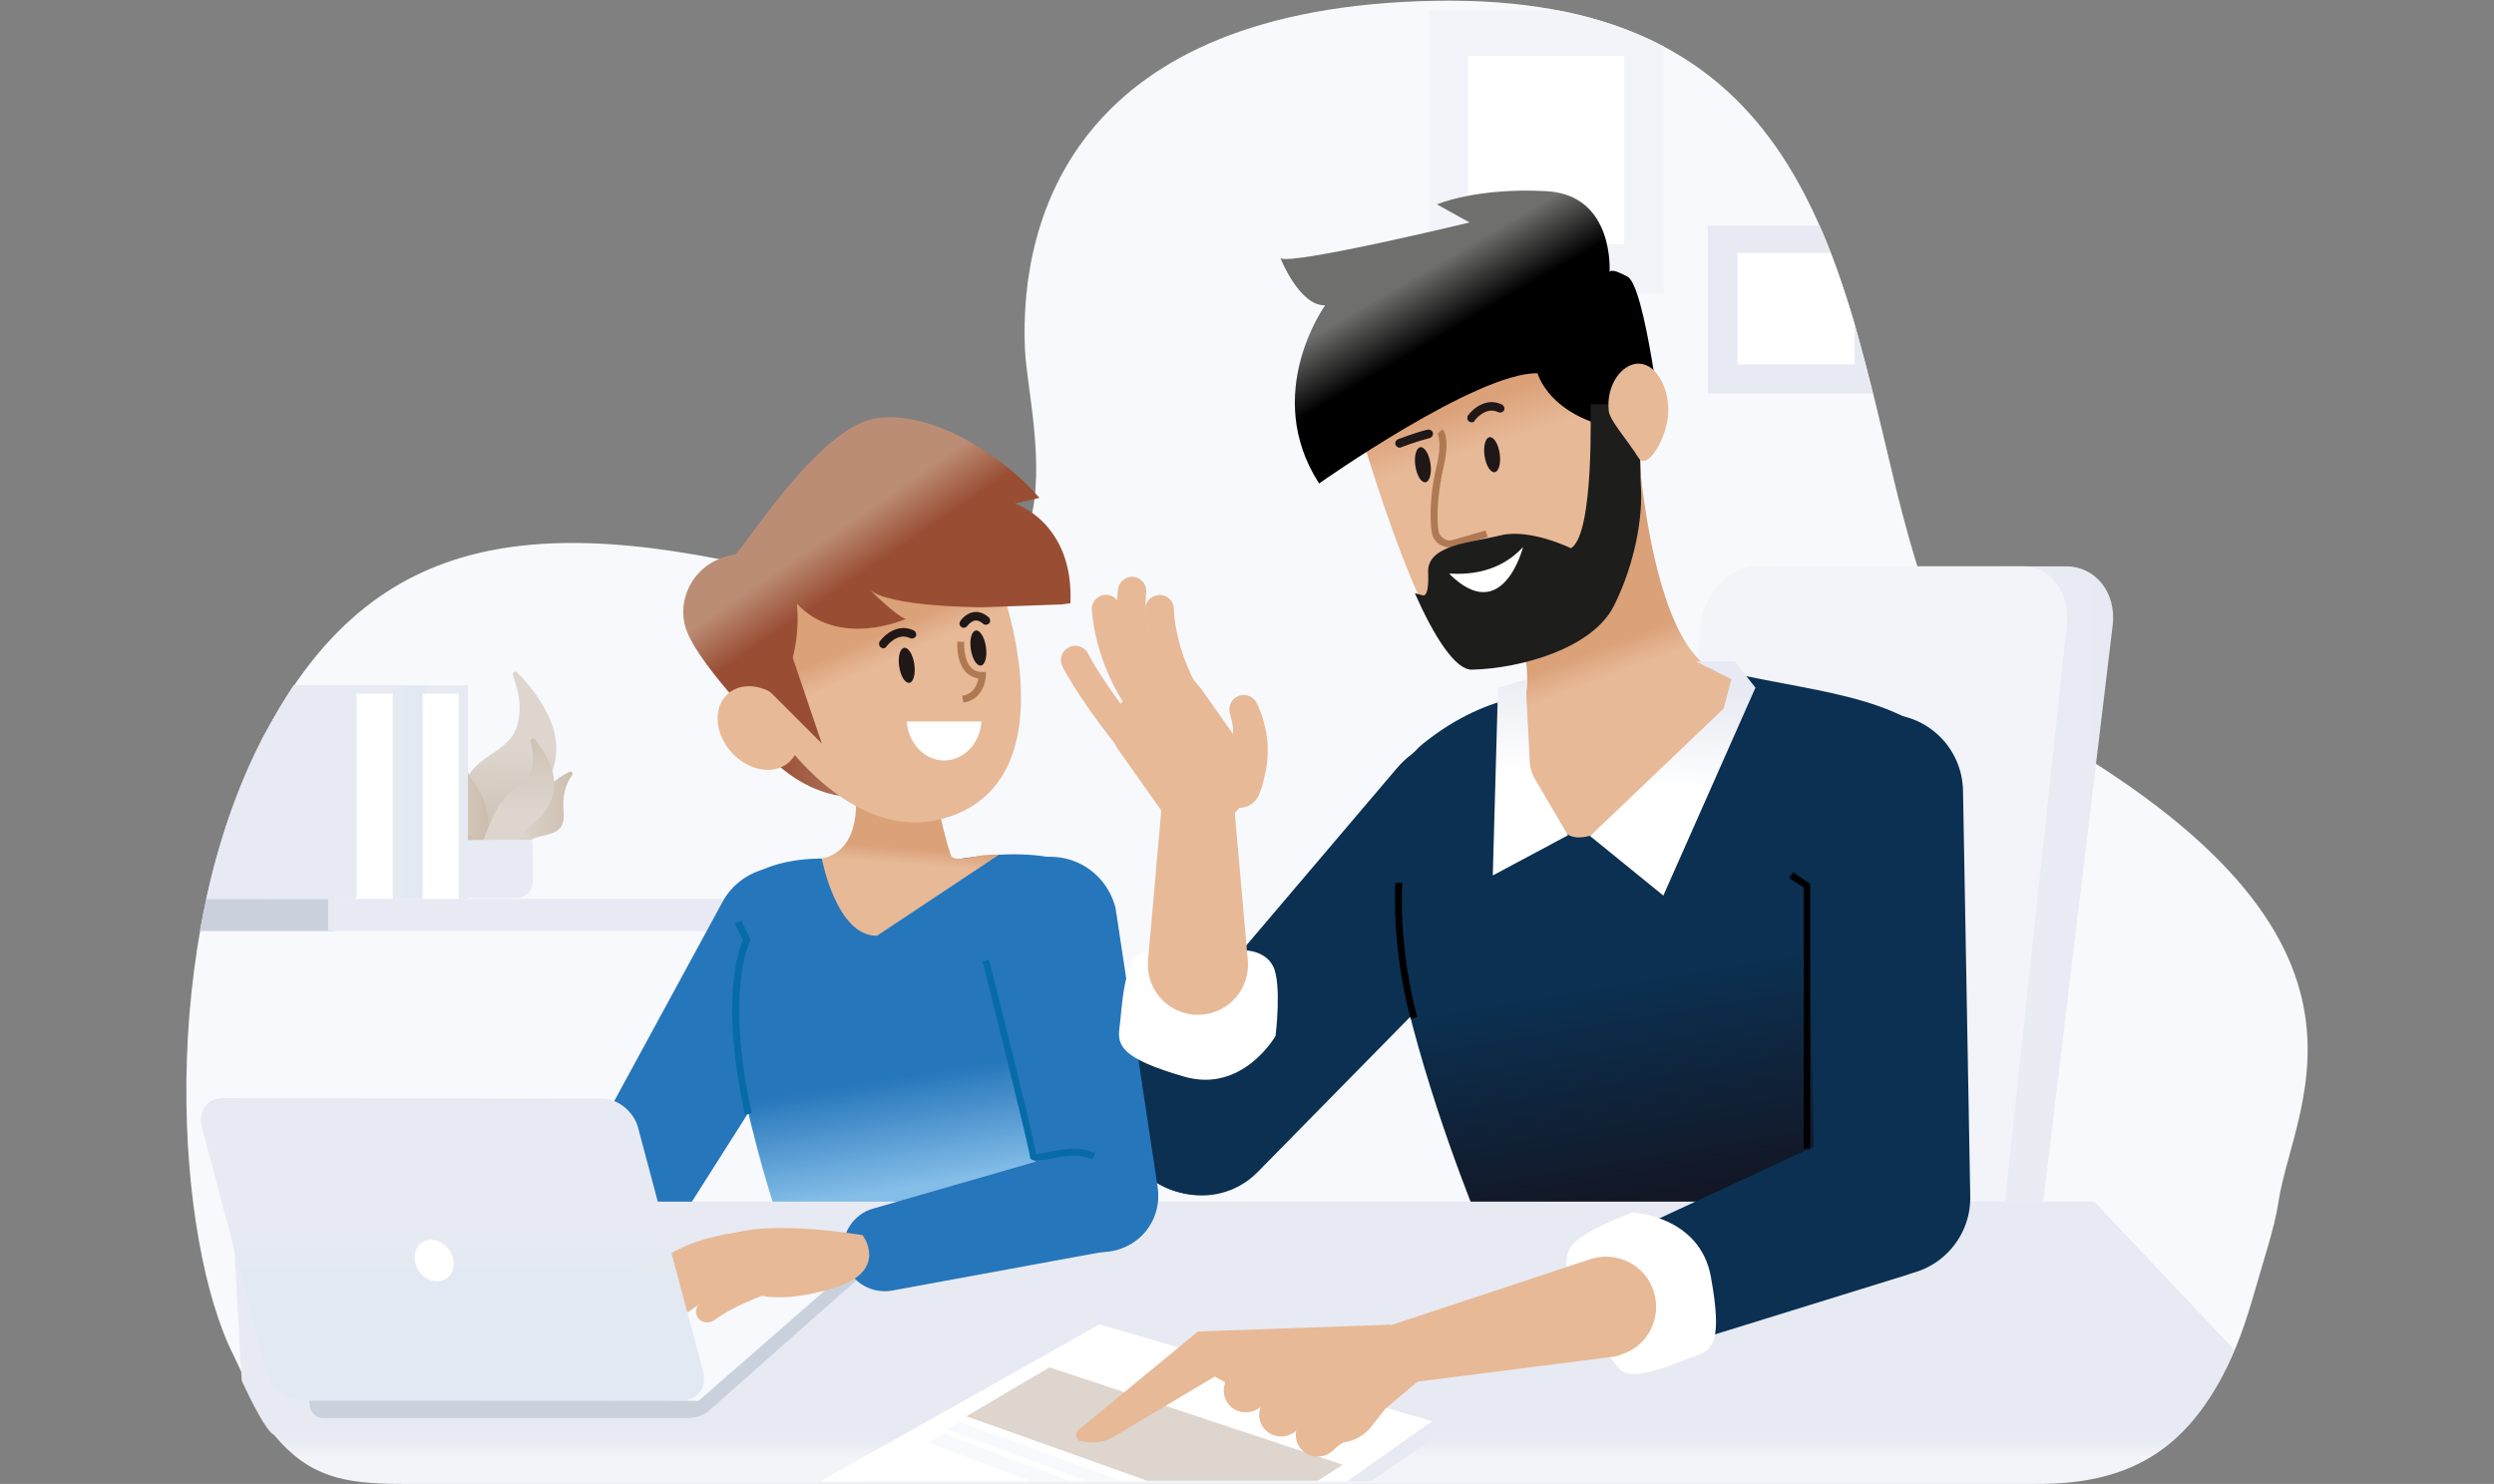 <?xml version="1.0" encoding="utf-8"?>
<!-- Generator: Adobe Illustrator 24.3.0, SVG Export Plug-In . SVG Version: 6.00 Build 0)  -->
<svg version="1.1" id="Ebene_1" xmlns="http://www.w3.org/2000/svg" xmlns:xlink="http://www.w3.org/1999/xlink" x="0px" y="0px"
	 viewBox="0 0 620 369" style="enable-background:new 0 0 620 369;" xml:space="preserve">
<rect x="0" y="0" width="620" height="369" fill="#808080" stroke="none"/>
<style type="text/css">
	.st0{fill:#F7F9FC;}
	.st1{fill:#CAD1DD;}
	.st2{fill:#E7EAF2;}
	.st3{fill:url(#SVGID_1_);}
	.st4{fill:url(#SVGID_2_);}
	.st5{fill:url(#SVGID_3_);}
	.st6{fill:url(#SVGID_4_);}
	.st7{fill:url(#SVGID_5_);}
	.st8{fill:#E2E9F2;}
	.st9{fill:#FFFFFF;}
	.st10{fill:#F2F4F9;}
	.st11{fill:#0B3051;}
	.st12{fill:url(#Path_67_);}
	.st13{fill:url(#Path_68_);}
	.st14{fill:#2676BB;}
	.st15{fill:url(#Path_69_);}
	.st16{fill:url(#Path_70_);}
	.st17{fill:url(#Path_71_);}
	.st18{fill:url(#Path_72_);}
	.st19{fill:url(#Path_73_);}
	.st20{fill:#201717;}
	.st21{fill:#AF7954;}
	.st22{fill:#E7B997;}
	.st23{fill:#994E34;}
	.st24{fill:url(#Path_74_);}
	.st25{fill:url(#Path_75_);}
	.st26{fill:url(#Path_76_);}
	.st27{fill:url(#Path_77_);}
	.st28{fill:url(#Path_78_);}
	.st29{fill:#1D1D1B;}
	.st30{fill:#DDD5CE;}
	.st31{fill:url(#Path_79_);}
	.st32{fill:url(#Path_80_);}
	.st33{fill:#076BA8;}
</style>
<g id="Artboard">
	<g id="lemonfrog_Illustration_Tutor" transform="translate(46, 0)">
		<path id="Path" class="st0" d="M449.9,175.5c0,0-11.4,1.4-25.4-57.5C410.4,59.1,399-1.5,310.5,0.2S207.3,53.5,208.8,86.9
			c0.9,19.2,19.1,76.7-50.5,58.1c-69.7-18.6-111.4-14-138.6,37.9S-2.2,309,12.1,337.1c1.1,2.1,7.7,17.4,10.5,18.8
			c8.7,10.4,17.1,12.2,31.8,12.2h407.1c26.1,0,42.8-11.6,52.4-44.9c2.7-9.5,5.6-18,6.5-24.2C524.2,273.3,555.6,230.5,449.9,175.5z"
			/>
		<g id="Group" transform="translate(3.366, 2.525)">
			<g transform="translate(0, 164.094)">
				<path id="Path_1_" class="st1" d="M33.7,56.9v8H0.3c0.5-2.7,1-5.3,1.6-8H33.7z"/>
				<rect id="Rectangle" x="32.2" y="56.9" class="st2" width="178.2" height="8"/>
				<g id="Path_2_" transform="translate(52.173, 0)">
					
						<linearGradient id="SVGID_1_" gradientUnits="userSpaceOnUse" x1="-756.295" y1="20.243" x2="-756.284" y2="19.697" gradientTransform="matrix(23.796 0 0 43.139 18021.367 -829.591)">
						<stop  offset="0" style="stop-color:#CCBEAE"/>
						<stop  offset="0.999" style="stop-color:#DDD5CE"/>
					</linearGradient>
					<path class="st3" d="M23.4,38.6c-1.3,1.1-2.5,2.9-3.5,5h-6.2c-0.9-7.5-2.1-14.6,3.1-19.7c2.5-2.5,6.4-4.2,8.5-6.8
						C28.1,13.7,28.1,8,26.8,4L26,1.2c-0.2-0.6,0.5-1.1,1-0.6c3.2,3.1,5.8,6.8,7.6,10.4c2.6,5.3,3.1,11.1,0.1,16.3
						C32.3,31.6,27.6,35,23.4,38.6z"/>
					
						<linearGradient id="SVGID_2_" gradientUnits="userSpaceOnUse" x1="-738.884" y1="29.48" x2="-739.882" y2="29.48" gradientTransform="matrix(14.03 0 0 28.639 10386.114 -815.096)">
						<stop  offset="0" style="stop-color:#CCBEAE"/>
						<stop  offset="0.999" style="stop-color:#DDD5CE"/>
					</linearGradient>
					<path class="st4" d="M18.1,43.4l-0.9,0.1c-0.9,0.1-1.8-0.4-2.1-1.3c-1.1-3.2-3-6.2-5-9c-1.9-2.7-4-5.6-4.1-9s1.8-6.4,4-9.1
						c0.5-0.5,1.3-0.2,1.3,0.5c-0.2,2.5,0.7,5.1,1.9,7.3c1.6,3.1,4,5.8,5.3,9c1.3,3.1,1.7,6.6,1.2,9.8
						C19.6,42.7,18.9,43.3,18.1,43.4z"/>
					
						<linearGradient id="SVGID_3_" gradientUnits="userSpaceOnUse" x1="-745.126" y1="42.77" x2="-745.09" y2="41.583" gradientTransform="matrix(16.296 0 0 19.847 12150.384 -805.817)">
						<stop  offset="0" style="stop-color:#CCBEAE"/>
						<stop  offset="0.999" style="stop-color:#DDD5CE"/>
					</linearGradient>
					<path class="st5" d="M13.4,44c-0.2,0-0.4,0-0.5-0.2c-0.2-0.2-0.4-0.3-0.7-0.5c-2.3-1.3-5.5-0.8-7.4-2.7
						c-1.6-1.6-1.4-4.2-1.5-6.4c-0.1-3.2-1.1-6.5-3-9.1C-0.1,24.7,0.5,24,1,24.3c2.9,1.3,5.5,3.3,6.6,6.2c0.9,2.3,0.9,5.2,2.7,6.8
						c1.1,0.9,2.5,1.3,3.6,2c0.9,0.6,1.9,2,2.4,3.6c0.2,0.5-0.2,1.1-0.8,1.1L13.4,44L13.4,44z"/>
					
						<linearGradient id="SVGID_4_" gradientUnits="userSpaceOnUse" x1="-740.514" y1="45.836" x2="-741.513" y2="45.836" gradientTransform="matrix(14.608 0 0 18.307 10858.542 -804.757)">
						<stop  offset="0" style="stop-color:#CCBEAE"/>
						<stop  offset="0.999" style="stop-color:#DDD5CE"/>
					</linearGradient>
					<path class="st6" d="M38.5,34c0.1,1.9,0.4,4.1-1,5.5c-1.6,1.7-4.8,1.4-6.9,2.7c-0.7,0.4-1.1,0.8-1.5,1.3h-2.9
						c0.2-1.9,1.2-3.9,2.4-4.7c1.1-0.7,2.4-1.1,3.3-1.9c1.7-1.5,1.4-3.9,2.1-5.9c0.9-2.6,3.3-4.4,6.1-5.7c0.5-0.2,0.9,0.3,0.6,0.8
						C39,28.4,38.4,31.3,38.5,34z"/>
					
						<linearGradient id="SVGID_5_" gradientUnits="userSpaceOnUse" x1="-748.102" y1="30.991" x2="-748.11" y2="31.763" gradientTransform="matrix(17.799 0 0 26.68 13342.734 -813.156)">
						<stop  offset="0" style="stop-color:#CCBEAE"/>
						<stop  offset="0.999" style="stop-color:#DDD5CE"/>
					</linearGradient>
					<path class="st7" d="M28.6,40.4c-0.8,0.7-1.4,1.9-2.1,3.2h-7.9c-0.1-1,0.5-2.5,0.5-2.5c2.1-5.5,2.9-7.3,5.6-10.1
						c1.5-1.6,3.7-2.7,5-4.3c1-1.3,1.3-2.9,1.3-4.3c0-1.3-0.1-2.7-0.5-4l-0.2-0.6c-0.2-0.6,0.6-1.1,1.1-0.6c1.5,1.8,2.7,3.8,3.6,5.7
						c1.5,3.4,1.8,7.1,0.1,10.4C33.8,35.9,31.1,38.1,28.6,40.4z"/>
					<path class="st2" d="M9.6,42.3c-0.1,0.4-0.2,0.8-0.2,1.2v9.1c0,2.3,1.8,4.1,4.1,4.1h13.3c2.3,0,4.1-1.8,4.1-4.1v-7.5
						c0-0.4,0-2.5-0.2-2.9L9.6,42.3L9.6,42.3z"/>
				</g>
				<g transform="translate(15.568, 3.787)">
					<path id="Path_3_" class="st8" d="M41.4,0v53.1H1.9c-1,0-1.8-0.8-1.8-1.8V13.6c0.2-0.4,0.4-0.8,0.6-1.1C3.1,8,5.6,3.8,8.1,0
						H41.4L41.4,0z"/>
					<rect id="Rectangle_1_" x="41.4" y="0" class="st2" width="10" height="53.1"/>
					<rect id="Rectangle_2_" x="40.1" y="2.1" class="st9" width="9" height="51"/>
				</g>
				<g transform="translate(1.683, 3.787)">
					<path id="Path_4_" class="st2" d="M38.9,0v53.1H0.2c3-13.8,7.5-27.3,13.8-39.6c0.2-0.4,0.4-0.8,0.6-1.1C17,8,19.4,3.8,22,0
						H38.9L38.9,0z"/>
					<rect id="Rectangle_3_" x="38.9" y="0" class="st2" width="10" height="53.1"/>
					<rect id="Rectangle_4_" x="37.6" y="2.1" class="st9" width="9" height="51"/>
				</g>
			</g>
			<path id="Path_5_" class="st10" d="M364.2,9v61.4h-58.3V0h31.7C347.8,1.9,356.5,5,364.2,9z"/>
			<rect id="Rectangle_5_" x="315.6" y="11.4" class="st9" width="38.8" height="46.8"/>
			<path id="Path_6_" class="st2" d="M416.2,95.3h-41V53.6H403c1,2.2,1.9,4.5,2.8,6.8c2.2,5.8,4.2,11.8,6,18
				C413.3,83.9,414.8,89.6,416.2,95.3z"/>
			<path id="Path_7_" class="st9" d="M411.7,78.4v9.7h-29.1V60.4h23.1C408,66.2,409.9,72.2,411.7,78.4z"/>
		</g>
		<path id="Path_8_" class="st11" d="M335,221.9l-68.4,69.6c-7.5,7.6-19.8,7.7-27.4,0.3c-7.3-7.2-7.7-18.7-1.2-26.3l63.2-74.4
			c8.2-9.7,22.7-10.9,32.4-2.7s10.9,22.7,2.7,32.4C335.8,221,335.4,221.5,335,221.9z"/>
		<path id="Path_9_" class="st11" d="M266.7,247.4l4.5,26.8c1.8,10.7-5.4,20.8-16.1,22.6c-10.7,1.8-20.8-5.4-22.6-16.1
			c-0.4-2.2-0.3-4.4,0-6.5l4.5-26.8c1.4-8.2,9.1-13.8,17.3-12.4C260.8,236.1,265.6,241.3,266.7,247.4z"/>
		<g id="Group_1_" transform="translate(359.323, 140.531)">
			
				<linearGradient id="Path_67_" gradientUnits="userSpaceOnUse" x1="-1382.717" y1="5.248" x2="-1383.717" y2="5.248" gradientTransform="matrix(117.295 0 0 174.823 162306.125 -829.751)">
				<stop  offset="1.455896e-03" style="stop-color:#E7EAF2"/>
				<stop  offset="1" style="stop-color:#F2F4F9"/>
			</linearGradient>
			<path id="Path_10_" class="st12" d="M108.3,0.3h-72c-7.3,0-14,6.5-15,14.5L2.7,175.1h97.9l19.3-160.3
				C120.8,6.8,115.6,0.3,108.3,0.3z"/>
			<path id="Path_11_" class="st10" d="M91.3,175.1l17.2-160.3c0.8-8-4-14.5-10.7-14.5H31.3c-6.7,0-13,6.5-13.8,14.5L0.3,175.1H91.3
				z"/>
		</g>
		
			<linearGradient id="Path_68_" gradientUnits="userSpaceOnUse" x1="-665.28" y1="6.839" x2="-665.375" y2="6.253" gradientTransform="matrix(141.336 0 0 145.16 94415.812 -666.643)">
			<stop  offset="0" style="stop-color:#17080B"/>
			<stop  offset="0.999" style="stop-color:#0B3051"/>
		</linearGradient>
		<path id="Path_12_" class="st13" d="M341.4,173.6C341.4,173.6,343,175.4,341.4,173.6c-1.3-1.5-16.7-2.3-33.6,11.3
			c-27.9,22.5,15.7,123.6,15.7,123.6l99.2-3.3c0,0,28.2-109.7,12.1-122.3s-39.9-11.1-64.9-19.6L341.4,173.6z"/>
		<path id="Path_13_" class="st14" d="M162.5,241.3l-42.7,67.3c-4.2,6.6-12.9,8.5-19.5,4.4c-6.3-4-8.3-12.2-4.8-18.6l38.1-70.1
			c4.4-8.1,14.6-11.1,22.7-6.7c8.1,4.4,11.1,14.6,6.7,22.7C162.9,240.6,162.7,241,162.5,241.3z"/>
		<path id="Path_14_" class="st14" d="M58.7,327.2c-6.4,0-12.2-4.3-13.7-10.8c-1.8-7.6,2.9-15.2,10.4-17l48.9-11.7
			c7.6-1.8,15.2,2.9,17,10.4s-2.9,15.2-10.4,17L62,326.8C60.9,327.1,59.8,327.2,58.7,327.2z"/>
		
			<linearGradient id="Path_69_" gradientUnits="userSpaceOnUse" x1="-663.415" y1="9.537" x2="-663.368" y2="9.829" gradientTransform="matrix(95.699 0 0 92.657 63675.336 -617.478)">
			<stop  offset="0" style="stop-color:#2676BB"/>
			<stop  offset="0.999" style="stop-color:#84BDE8"/>
		</linearGradient>
		<path id="Path_15_" class="st15" d="M158.3,213.5c0,0-17.2-0.4-20.7,8.6c-9.7,25.2,10.5,83,10.5,83H217c0,0,23.6-77.7,8.6-87.9
			c-12.7-8.8-37.7-2.7-37.7-2.7L158.3,213.5z"/>
		
			<linearGradient id="Path_70_" gradientUnits="userSpaceOnUse" x1="-656.394" y1="16.479" x2="-656.389" y2="16.401" gradientTransform="matrix(44.095 0 0 52.469 29123.861 -649.676)">
			<stop  offset="0" style="stop-color:#E7B997"/>
			<stop  offset="1" style="stop-color:#DBA179"/>
		</linearGradient>
		<path id="Path_16_" class="st16" d="M166.6,196.7c0,0,2.3,14.6-8.3,16.8c0,0,3.6,19.3,13.7,19.2l30.4-20.2c-5.8,0.3-2.4-0.1-7,0.7
			c-1.1,0.2-4.6,1-5.1-0.7c-5.4-17.1-5-32.3-5-32.3L166.6,196.7z"/>
		
			<linearGradient id="Path_71_" gradientUnits="userSpaceOnUse" x1="-652.158" y1="51.439" x2="-651.158" y2="51.439" gradientTransform="matrix(32.395 0 0 16.294 21272.174 -648.171)">
			<stop  offset="0" style="stop-color:#994E34"/>
			<stop  offset="0.999" style="stop-color:#BC8D75"/>
		</linearGradient>
		<path id="Path_17_" class="st17" d="M145.5,188.4c0,0,12.2,13.8,28.1,8.6S156,181.8,156,181.8L145.5,188.4z"/>
		<g id="Group_2_" transform="translate(123.701, 103.505)">
			
				<linearGradient id="Path_72_" gradientUnits="userSpaceOnUse" x1="-908.728" y1="10.95" x2="-908.761" y2="10.867" gradientTransform="matrix(70.872 0 0 79.428 64453.551 -808.347)">
				<stop  offset="0" style="stop-color:#E7B997"/>
				<stop  offset="1" style="stop-color:#DBA179"/>
			</linearGradient>
			<path id="Path_18_" class="st18" d="M81.3,49.6c4.9,19.1,5.8,45-17.5,50.7c-20.6,5-40.5-17.2-48.7-36.4
				c-8-18.6,11.7-38.8,32.7-41.8S76.5,30.9,81.3,49.6z"/>
			
				<linearGradient id="Path_73_" gradientUnits="userSpaceOnUse" x1="-910.945" y1="11.123" x2="-911.043" y2="11.007" gradientTransform="matrix(96.369 0 0 78.124 87830.992 -829.754)">
				<stop  offset="0" style="stop-color:#994E34"/>
				<stop  offset="0.999" style="stop-color:#BC8D75"/>
			</linearGradient>
			<path id="Path_19_" class="st19" d="M13,34.4c1.4-0.2,20.7-31.8,35.1-33.9s32.1,9.9,40.6,19.8l-6.1,1.4c0,0,14.7,4.7,13.8,24.8
				l-2.2,0.3l-19.6,0.7c0,0-23.8,0-28.2-4.5c0,0,6.9,6.9,9.1,7.4c0,0-16.6,7.5-27.1-3.8c0,0,2,16.3-7.4,24l-0.6,7.7
				c0,0-18.1-18.1-19.9-26.6C-1.2,44.7,3.2,35.9,13,34.4z"/>
			
				<ellipse id="Oval" transform="matrix(0.99 -0.144 0.144 0.99 -8.344 8.68)" class="st20" cx="55.7" cy="61.9" rx="1.9" ry="4.4"/>
			
				<ellipse id="Oval_1_" transform="matrix(0.99 -0.144 0.144 0.99 -7.539 11.2)" class="st20" cx="73.5" cy="57.6" rx="1.9" ry="4.4"/>
			<path id="Path_20_" class="st21" d="M69.8,71.2l-0.3-1.7c2.9-0.4,3.8-2.9,4-4.3c-1.3-0.2-2.4-0.8-3.2-1.7c-2.4-2.7-2-7.3-2-7.5
				l1.7,0.2L69.2,56l0.8,0.1c0,0-0.3,4.1,1.6,6.3c0.7,0.8,1.7,1.2,2.9,1.2h0.9v0.8C75.3,66.6,74.1,70.6,69.8,71.2z"/>
			
				<ellipse id="Oval_2_" transform="matrix(0.744 -0.669 0.669 0.744 -46.996 32.455)" class="st22" cx="18.8" cy="77.5" rx="9" ry="11.4"/>
			<path id="Path_21_" class="st20" d="M49.9,57.7c-0.2,0-0.4-0.1-0.6-0.2c-0.5-0.3-0.6-1-0.3-1.5c1.3-1.8,4.7-4.6,8.5-2.7
				c0.5,0.3,0.7,0.9,0.5,1.4c-0.3,0.5-0.9,0.7-1.4,0.5c-3.2-1.6-5.8,1.9-5.9,2C50.5,57.6,50.2,57.7,49.9,57.7z"/>
			<path id="Path_22_" class="st20" d="M69.9,52.6c-0.2,0-0.4,0-0.6-0.2c-0.5-0.3-0.6-1-0.3-1.4c0.1-0.2,1.3-2,3.4-2.3
				c1.3-0.2,2.5,0.3,3.7,1.3c0.4,0.4,0.5,1.1,0.1,1.5s-1.1,0.5-1.5,0.1c-0.7-0.6-1.4-0.9-2-0.8c-1.1,0.2-1.9,1.3-1.9,1.3
				C70.6,52.4,70.2,52.6,69.9,52.6z"/>
			<polygon id="Path_23_" class="st23" points="26,56 34.6,81.4 20.2,67 21.8,61.4 			"/>
		</g>
		<path id="Path_24_" class="st9" d="M179.4,179.4c0.4,5.4,4.4,9.7,9.3,9.7c4.9,0,8.9-4.2,9.3-9.7H179.4z"/>
		
			<linearGradient id="Path_74_" gradientUnits="userSpaceOnUse" x1="-668.339" y1="12.659" x2="-668.339" y2="12.727" gradientTransform="matrix(497.834 0 0 70.224 332982.688 -531.309)">
			<stop  offset="1.455896e-03" style="stop-color:#E7EAF2"/>
			<stop  offset="1" style="stop-color:#F2F4F9"/>
		</linearGradient>
		<path id="Path_25_" class="st24" d="M509.4,335.6c-10,24.5-25.6,33.4-48.5,33.4h-407c-14.6,0-23.1-1.8-31.8-12.2
			c-1.9-0.9-5.5-8.1-8-13.4l-2.5-44.6h463L509.4,335.6z"/>
		<g id="Group_3_" transform="translate(3.787, 212.901)">
			<path id="Path_26_" class="st1" d="M123.9,135.4L123.9,135.4H27.1c0,2.4,1.1,4.3,3.5,4.3h90.8c1.6,0,3.2-0.5,4.5-1.3l37.5-33.2
				c1.9-2.1,1-3.8,1-5v-0.1L123.9,135.4z"/>
			<polygon id="Path_27_" class="st0" points="164.4,99.9 75.4,99.6 116,122.9 115.7,126.8 121.5,126.8 115.8,135.3 123.9,135.4 			
				"/>
			<path id="Path_28_" class="st14" d="M227.8,14.6L238,82.3c1.2,7.7-4.2,14.9-11.9,16c-7.3,1.1-14.2-3.7-15.8-10.8l-15.4-66.8
				c-2.1-9,3.5-18,12.6-20.1s18,3.5,20.1,12.6C227.6,13.7,227.7,14.2,227.8,14.6z"/>
			<path id="Path_29_" class="st14" d="M167.4,87.6l53.7-15.5c7-2,14.4,2,16.4,9.1c2,7-2,14.4-9.1,16.4c-0.4,0.1-0.8,0.2-1.3,0.3
				l-55,10.1c-5.7,1.1-11.2-2.7-12.2-8.4C159,94.2,162.2,89,167.4,87.6z"/>
			<g id="Path_30_" transform="translate(110.658, 92.145)">
				<path class="st22" d="M3.2,14.9c-0.8,0-1.7-0.4-2.2-1.1c-1-1.3-0.7-3,0.5-3.9C1.7,9.8,1.9,9.6,2,9.5C5.8,6.7,14.8,0,37.3,0.7
					C38.8,0.8,40,2,40,3.5s-1.3,2.7-2.8,2.7C16.5,5.6,8.6,11.4,5.3,13.9c-0.2,0.1-0.4,0.3-0.5,0.4C4.2,14.7,3.7,14.9,3.2,14.9z"/>
				<path class="st22" d="M3.2,19.4c-0.8,0-1.7-0.4-2.2-1.1c-0.9-1.2-0.6-2.9,0.6-3.8c0.2-0.1,0.3-0.3,0.5-0.4
					c3.8-2.8,12.8-9.5,35.3-8.8c1.5,0,2.7,1.3,2.7,2.8s-1.3,2.7-2.8,2.7c-20.8-0.6-28.7,5.2-32,7.7c-0.2,0.1-0.4,0.3-0.5,0.4
					C4.2,19.3,3.7,19.4,3.2,19.4z"/>
				<path class="st22" d="M9.3,21.5c-0.8,0-1.7-0.4-2.2-1.1c-0.9-1.2-0.6-2.9,0.6-3.8c0.2-0.1,0.3-0.3,0.5-0.4
					C12,13.4,21,6.7,43.5,7.4c1.5,0,2.7,1.3,2.7,2.8s-1.3,2.7-2.8,2.7c-20.6-0.6-28.5,5.3-31.9,7.7c-0.2,0.1-0.4,0.3-0.5,0.4
					C10.4,21.3,9.8,21.5,9.3,21.5z"/>
				<path class="st22" d="M15.3,23.8c-0.8,0-1.7-0.4-2.2-1.1c-0.9-1.2-0.6-2.9,0.6-3.8C16.2,17,24,11.5,45.4,6.7
					c1.5-0.3,2.9,0.6,3.3,2.1c0.3,1.5-0.6,2.9-2.1,3.3c-20.3,4.5-27.3,9.6-29.7,11.3C16.4,23.6,15.9,23.8,15.3,23.8z"/>
				<path class="st22" d="M54,2.1c0,0-23-4-33.5,0c0,0-1.9,5.8-0.3,9.2s7,5.4,7,5.4s6.1,2.7,19.8-1.5C60.7,10.9,54,2.1,54,2.1z"/>
			</g>
			<g transform="translate(0, 60.168)">
				
					<linearGradient id="Path_75_" gradientUnits="userSpaceOnUse" x1="-672.453" y1="11.671" x2="-672.452" y2="11.494" gradientTransform="matrix(125.072 0 0 75.104 84167.688 -829.943)">
					<stop  offset="1.455896e-03" style="stop-color:#E2E9F2"/>
					<stop  offset="1" style="stop-color:#E7EAF2"/>
				</linearGradient>
				<path id="Path_31_" class="st25" d="M125,68L108.8,7.2c-1.1-3.9-5-7.1-9-7.1L5.6,0C1.7,0-0.6,3.2,0.4,7.2L16.5,68
					c1.1,3.9,5,7.1,9,7.1l94.2,0.1C123.7,75.1,126,71.9,125,68z"/>
				
					<ellipse id="Oval_3_" transform="matrix(0.836 -0.549 0.549 0.836 -12.631 38.512)" class="st9" cx="58.1" cy="40.4" rx="4.6" ry="5.4"/>
			</g>
		</g>
		
			<linearGradient id="Path_76_" gradientUnits="userSpaceOnUse" x1="-658.974" y1="9.278" x2="-658.991" y2="9.199" gradientTransform="matrix(54.782 0 0 95.296 36456.332 -717.006)">
			<stop  offset="0" style="stop-color:#E7B997"/>
			<stop  offset="1" style="stop-color:#DBA179"/>
		</linearGradient>
		<path id="Path_32_" class="st26" d="M361.4,113c0,0,3.5,49.7,20.2,54.2s-27.3,46.7-37.7,40.4c-10.3-6.3-15.7-20.4-12.4-28.4
			c0,0,5-10.1-0.2-21.5s15-41.4,15-41.4L361.4,113z"/>
		<g id="Group_4_" transform="translate(272.227, 47.124)">
			
				<linearGradient id="Path_77_" gradientUnits="userSpaceOnUse" x1="-1206.147" y1="8.994" x2="-1206.176" y2="8.875" gradientTransform="matrix(74.31 0 0 96.828 89683.656 -808.321)">
				<stop  offset="0" style="stop-color:#E7B997"/>
				<stop  offset="1" style="stop-color:#DBA179"/>
			</linearGradient>
			<path id="Path_33_" class="st27" d="M17,50c0,0,18.6,68.8,30.8,68.5s30-5.3,35.3-15.9s7.2-22.3,6.7-29.5
				c-0.5-7.2,1.4-52.3-24.2-51.4s-50,20.6-50,22C15.6,45,17,50,17,50z"/>
			
				<ellipse id="Oval_4_" transform="matrix(0.99 -0.144 0.144 0.99 -9.493 5.834)" class="st20" cx="35.5" cy="68.4" rx="1.9" ry="4.4"/>
			
				<ellipse id="Oval_5_" transform="matrix(0.99 -0.144 0.144 0.99 -8.953 8.288)" class="st20" cx="52.7" cy="65.9" rx="1.9" ry="4.4"/>
			<path id="Path_34_" class="st20" d="M29.7,64.2c-0.4,0-0.8-0.3-1-0.7c-0.2-0.5,0-1.1,0.6-1.4c0.2,0,3.7-1.5,7.4-2.4
				c0.5-0.1,1.1,0.2,1.3,0.8c0.1,0.5-0.2,1.1-0.8,1.3c-3.5,0.9-7.1,2.3-7.1,2.3C30,64.2,29.8,64.2,29.7,64.2z"/>
			<path id="Path_35_" class="st20" d="M47.6,57.9c-0.2,0-0.4-0.1-0.6-0.2c-0.5-0.3-0.6-1-0.3-1.5c1.3-1.8,4.7-4.6,8.5-2.7
				c0.5,0.3,0.7,0.9,0.5,1.4c-0.3,0.5-0.9,0.7-1.4,0.5c-3.2-1.6-5.8,1.9-5.9,2C48.3,57.8,48,57.9,47.6,57.9z"/>
			<path id="Path_36_" class="st21" d="M42.2,89c-0.9,0-1.7-0.3-2.5-0.7c-1.1-0.7-1.8-1.8-2-3.1c-0.8-4.9,0.1-11.9,1.2-16.4
				c1.5-6.3,0.2-8.1,0.2-8.1l1.3-1.1c0.3,0.3,1.9,2.5,0.2,9.6c-1.1,4.7-1.9,11.4-1.2,15.7c0.1,0.8,0.6,1.5,1.3,1.9
				c0.7,0.5,1.6,0.6,2.4,0.3l8-2.3l0.5,1.6l-8,2.3C43,89,42.6,89,42.2,89z"/>
			
				<linearGradient id="Path_78_" gradientUnits="userSpaceOnUse" x1="-1208.049" y1="11.749" x2="-1207.926" y2="11.911" gradientTransform="matrix(94.796 0 0 72.744 114547.062 -829.752)">
				<stop  offset="0" style="stop-color:#6F6F6E"/>
				<stop  offset="1" style="stop-color:#000000"/>
			</linearGradient>
			<path id="Path_37_" class="st28" d="M81.9,20.6c0,0,1.4-19.4-15.9-20.2C48.7-0.5,39,3.7,39,3.7l8.1,4.5c0,0-43.9,10.6-47,8.9
				c0,0,4.7,11.9,11.1,11.7c0,0-15.9,22-1.5,44.3C9.8,73,49,45.4,64,45.7c0,0,4,15.1,31,14.6c0,0-4.2-36.1-8.6-38.6
				C81.9,19.2,81.9,20.6,81.9,20.6z"/>
			<path id="Path_38_" class="st29" d="M72.3,89.2c0,0-10.2-5-17.5-3.2c-7.2,1.8-18.3,2.3-18,9.2c0.3,6.7-1.4,5.7-1.4,5.7l-1.9-0.5
				c4.7,10.6,10,19.1,14.2,19c12.2-0.3,30-5.3,35.3-15.9s7.2-22.3,6.7-29.5c-0.2-2.8,0-11.3-1.3-20.6H77.2
				C77.1,53.5,78.2,85.7,72.3,89.2z"/>
			<path id="Path_39_" class="st22" d="M96.5,55c0,6.5-5.3,15.2-7.4,11.7c-3.1-4.9-7.2-9.3-7.4-11.7C81,48.6,85,43.3,89.1,43.3
				S96.5,48.6,96.5,55z"/>
			<path id="Path_40_" class="st9" d="M42.1,95.6c-0.5-0.5,10.4,1.9,18.3-6.7C60.4,88.9,55.4,108.8,42.1,95.6z"/>
		</g>
		<path id="Path_41_" class="st11" d="M424.5,317.2c-10.5,0-19.1-8.5-19.4-19l-1.8-100.9c-0.2-10.7,8.3-19.5,19-19.7
			s19.5,8.3,19.7,19l1.8,100.9c0.2,10.7-8.3,19.5-19,19.7C424.7,317.2,424.6,317.2,424.5,317.2z"/>
		<path id="Path_42_" class="st11" d="M352.5,309.5l61-28.4c9.7-4.5,21.2-0.3,25.8,9.4s0.3,21.2-9.4,25.8c-0.8,0.3-1.6,0.7-2.4,0.9
			l-64.2,19.9c-7.9,2.4-16.2-1.9-18.6-9.8C342.4,320.2,345.9,312.6,352.5,309.5z"/>
		<path id="Path_43_" class="st9" d="M262.5,236.3c0,0,5.8-0.4,8,4s0.6,17.3,0.6,17.3s-8.2,14.4-22.8,10.1
			c-15.5-4.5-16.6-7.7-16-12.1c0.6-4.3,0.9-16.6,5.3-18.5C241.8,235.4,262.5,236.3,262.5,236.3z"/>
		<g id="Group_5_" transform="translate(157.782, 329.029)">
			<path id="Path_44_" class="st2" d="M156.9,25.4l-19.7,13.9h-126c5.8-2.8,11.9-5.7,17.9-8.6c1.5-0.7,2.9-1.4,4.4-2.1
				c0.5-0.3,1.1-0.5,1.6-0.8c1.2-0.6,2.4-1.1,3.5-1.7c0.8-0.4,1.6-0.8,2.4-1.2c9-4.3,17.3-8.3,23.5-11.4c6.6-3.2,10.9-5.3,11.3-5.6
				l76.3,16.4L156.9,25.4z"/>
			<path id="Path_45_" class="st9" d="M152.2,24.4l-21.1,14.9H0.2c28.7-16.1,68-38.2,69.3-39L152.2,24.4z"/>
			<path id="Path_46_" class="st30" d="M130,35.2l-6.2,4H81.4c-15-5.4-32.2-11.5-40.3-14.4c-2.8-1-4.5-1.6-4.7-1.6L57.1,11l7.6,2.5
				L130,35.2z"/>
			<polygon id="Path_47_" class="st0" points="75.1,39.2 66.1,39.2 35.2,27.7 31.6,26.4 34.8,24.6 38.7,26 			"/>
			<polygon id="Path_48_" class="st0" points="62.1,39.2 52.3,39.2 29.2,30.6 27,29.8 30.8,27.4 33.6,28.5 			"/>
		</g>
		<path id="Path_49_" class="st22" d="M284.3,358.4c3.9,1,8-0.4,10.5-3.5l3.6-4.6l8.8-7.4l-7.6-13.5l-47.8,1.7l-29.7,24.5
			c-1.1,0.9-0.6,2.7,0.8,2.8l1.3,0.2c2.7,0.4,5.4-0.3,7.6-1.9l24.2-14.4l0,0L284.3,358.4z"/>
		<path id="Path_50_" class="st22" d="M263.7,351.2c-1.3,0-2.5-0.4-3.6-1.3c-2.3-2-2.5-5.4-0.5-7.7c2.7-3.1,7.6-5,9-5.5
			c2.9-1,6,0.5,7,3.4s-0.5,6-3.3,7l0,0c-1.7,0.6-3.8,1.8-4.4,2.3C266.8,350.6,265.2,351.2,263.7,351.2z"/>
		<path id="Path_51_" class="st22" d="M272.5,357.2c-1.3,0-2.5-0.4-3.6-1.3c-2.3-2-2.5-5.4-0.5-7.7c2.7-3.1,7.6-5,9-5.5
			c2.9-1,6,0.5,7,3.4s-0.5,6-3.3,7c-1.7,0.6-3.8,1.8-4.4,2.3C275.6,356.5,274.1,357.2,272.5,357.2z"/>
		<path id="Path_52_" class="st22" d="M281.6,362.2c-1.3,0-2.5-0.4-3.6-1.3c-2.3-2-2.5-5.4-0.5-7.7c2.4-2.7,8.1-5.9,10.4-7.2
			c2.7-1.4,6-0.4,7.4,2.2c1.4,2.7,0.4,6-2.2,7.4l0,0c-3.2,1.7-6.6,3.9-7.3,4.7C284.6,361.6,283.1,362.2,281.6,362.2z"/>
		<g id="Group_6_" transform="translate(217.529, 143.056)">
			<path id="Path_53_" class="st22" d="M19.7,47.3c-1,0-2.1-0.4-2.7-1.3C5.1,31.7,0.8,23.1,0.6,22.7c-0.9-1.8-0.2-3.9,1.6-4.8
				C4,17,6.1,17.8,7,19.5l0,0c0,0.1,4.2,8.4,15.5,21.9c1.3,1.5,1.1,3.8-0.5,5C21.3,47.1,20.5,47.3,19.7,47.3z"/>
			<path id="Path_54_" class="st22" d="M23.7,40.1c-1,0-2-0.4-2.7-1.3C10.8,26.9,8.4,14.9,7.9,8.7c-0.2-2.3,1.8-4.1,4-3.8l0,0
				c1.7,0.2,2.9,1.6,3.1,3.2C15.4,13,17.5,23.7,26.3,34c1.3,1.5,1.3,3.8-0.2,5.1C25.4,39.8,24.5,40.1,23.7,40.1z"/>
			<path id="Path_55_" class="st22" d="M29.1,40.8c-1,0-2-0.4-2.7-1.3C11.9,22.7,14.3,4.2,14.4,3.4c0.3-1.9,2.1-3.3,4-3s3.3,2.1,3,4
				c0,0.3-2,16.2,10.3,30.4c1.3,1.5,1.1,3.7-0.4,5C30.7,40.5,29.9,40.8,29.1,40.8z"/>
			<path id="Path_56_" class="st22" d="M39,44.2c-1,0-1.9-0.4-2.7-1.2C21.2,26.4,21.2,9.1,21.2,8.4c0-2,1.6-3.5,3.6-3.5l0,0
				c2,0,3.5,1.6,3.5,3.6c0,0.2,0.1,15.3,13.3,29.7c1.3,1.5,1.2,3.7-0.2,5C40.8,43.9,39.9,44.2,39,44.2z"/>
			<path id="Path_57_" class="st22" d="M47.2,54.9l-7.3,8.2c-4.2,3-10.1,2-13.1-2.3L14.5,43.4c-3-4.2-2-10.1,2.3-13.1l7.8-5.5
				c4.2-3,7.8-0.3,10.8,3.9L45,42.3C48,46.6,49.6,48.9,47.2,54.9z"/>
			<path id="Path_58_" class="st22" d="M41.1,48.6L41.1,48.6L41.1,48.6c0.1-0.1,0.1-0.2,0.1-0.3s0.1-0.3,0.2-0.4
				c0.1-0.3,0.2-0.5,0.3-0.8s0.2-0.6,0.3-0.8l0.3-0.9c0.3-1.2,0.5-2.4,0.7-3.6c0-0.6,0-1.2,0-1.8v-0.9c0-0.3,0-0.6,0-0.9
				c-0.1-1.2-0.4-2.4-0.7-3.6l-0.1-0.3c-0.5-1.9,0.6-3.9,2.5-4.4c1.7-0.5,3.5,0.4,4.2,1.9s1.4,3.2,1.8,4.9c0.1,0.4,0.2,0.8,0.3,1.3
				l0.3,1.3c0.1,0.9,0.2,1.7,0.3,2.6c0.1,1.7,0,3.5-0.2,5.2l-0.2,1.3c-0.1,0.4-0.2,0.9-0.3,1.3c-0.1,0.4-0.2,0.9-0.3,1.3
				c0,0.2-0.1,0.5-0.2,0.7c0,0.1-0.1,0.2-0.1,0.4v0.2c0,0,0,0.2-0.1,0.3l-0.7,1.8c-1,2.7-4,4.1-6.7,3.1s-4.1-4-3.1-6.7
				C40,49.8,40.5,49.1,41.1,48.6z"/>
		</g>
		<path id="Path_59_" class="st9" d="M344.7,318.7c0,0-2.9-5,0-8.9s15.2-8.3,15.2-8.3s16.6,0.8,19.4,15.9
			c2.9,15.9,0.6,18.3-3.6,19.7c-4.2,1.4-15.2,6.7-18.8,3.6C353.2,337.6,344.7,318.7,344.7,318.7z"/>
		<path id="Path_60_" class="st22" d="M354.9,337.4l-52.7,6.7c-4,0.5-7.7-2.4-8.2-6.4c-0.5-3.5,1.7-6.8,5-7.9l50.4-16.7
			c6.5-2.1,13.6,1.4,15.7,8s-1.4,13.6-8,15.7C356.5,337.1,355.7,337.3,354.9,337.4z"/>
		<path id="Path_61_" class="st22" d="M260.8,200.3l3.4,38.5c0.6,6.9-4.5,12.9-11.3,13.5c-6.9,0.6-12.9-4.5-13.5-11.3
			c-0.1-0.7,0-1.5,0-2.2l3.4-38.5c0.4-5,4.8-8.6,9.8-8.2C257,192.5,260.4,196,260.8,200.3z"/>
		
			<linearGradient id="Path_79_" gradientUnits="userSpaceOnUse" x1="-655.423" y1="14.362" x2="-655.446" y2="14.796" gradientTransform="matrix(41.108 0 0 58.232 27313.348 -665.602)">
			<stop  offset="1.455896e-03" style="stop-color:#E7EAF2"/>
			<stop  offset="1" style="stop-color:#FFFFFF"/>
		</linearGradient>
		<polygon id="Path_62_" class="st31" points="349.3,207.9 367.5,222.7 390.4,171 385.2,164.4 375.6,164.5 384.4,168.9 382.5,176.2 
					"/>
		
			<linearGradient id="Path_80_" gradientUnits="userSpaceOnUse" x1="-638.606" y1="16.959" x2="-638.621" y2="17.5" gradientTransform="matrix(18.724 0 0 48.765 12291.896 -661.09)">
			<stop  offset="1.455896e-03" style="stop-color:#E7EAF2"/>
			<stop  offset="1" style="stop-color:#FFFFFF"/>
		</linearGradient>
		<path id="Path_63_" class="st32" d="M333.7,168.9l-7.3,2.1l-1.3,46.7l18.7-10l-8.3-14.1c-0.7-1.2-1.1-2.6-1.2-4l-0.9-17.5
			L333.7,168.9z"/>
		<g id="Path_64_">
			<path class="st33" d="M139.2,277.2c-6.2-28.2-1.6-41-0.5-43.4l-2-4.1l1.6-0.8l2.3,4.9l-0.2,0.4c-0.1,0.1-6.2,12.5,0.5,42.6
				L139.2,277.2z"/>
		</g>
		<path id="Shape" class="st33" d="M211.5,288.6c-0.5,0-0.8-0.1-1.1-0.3c-0.3-0.2-0.4-0.5-0.4-0.9c-0.1-1.6-7.1-29.7-11.7-48.3
			l1.6-0.4c1.9,7.5,10.9,43.5,11.7,48.3c0.5,0,1.6-0.3,2.5-0.4c3.3-0.7,8.3-1.8,12.2,0.2l-0.8,1.5c-3.3-1.6-8-0.7-11.1,0
			C213.2,288.4,212.2,288.6,211.5,288.6z"/>
		<polygon id="Path_65_" points="404,285.7 402.4,285.7 402.4,220.7 398.8,218.3 399.8,216.9 404,219.8 		"/>
		<path id="Path_66_" d="M304.7,253.4c-4.9-18.2-3.8-33.7-3.8-33.9l1.7,0.1c0,0.2-1.1,15.4,3.7,33.3L304.7,253.4z"/>
	</g>
</g>
</svg>
